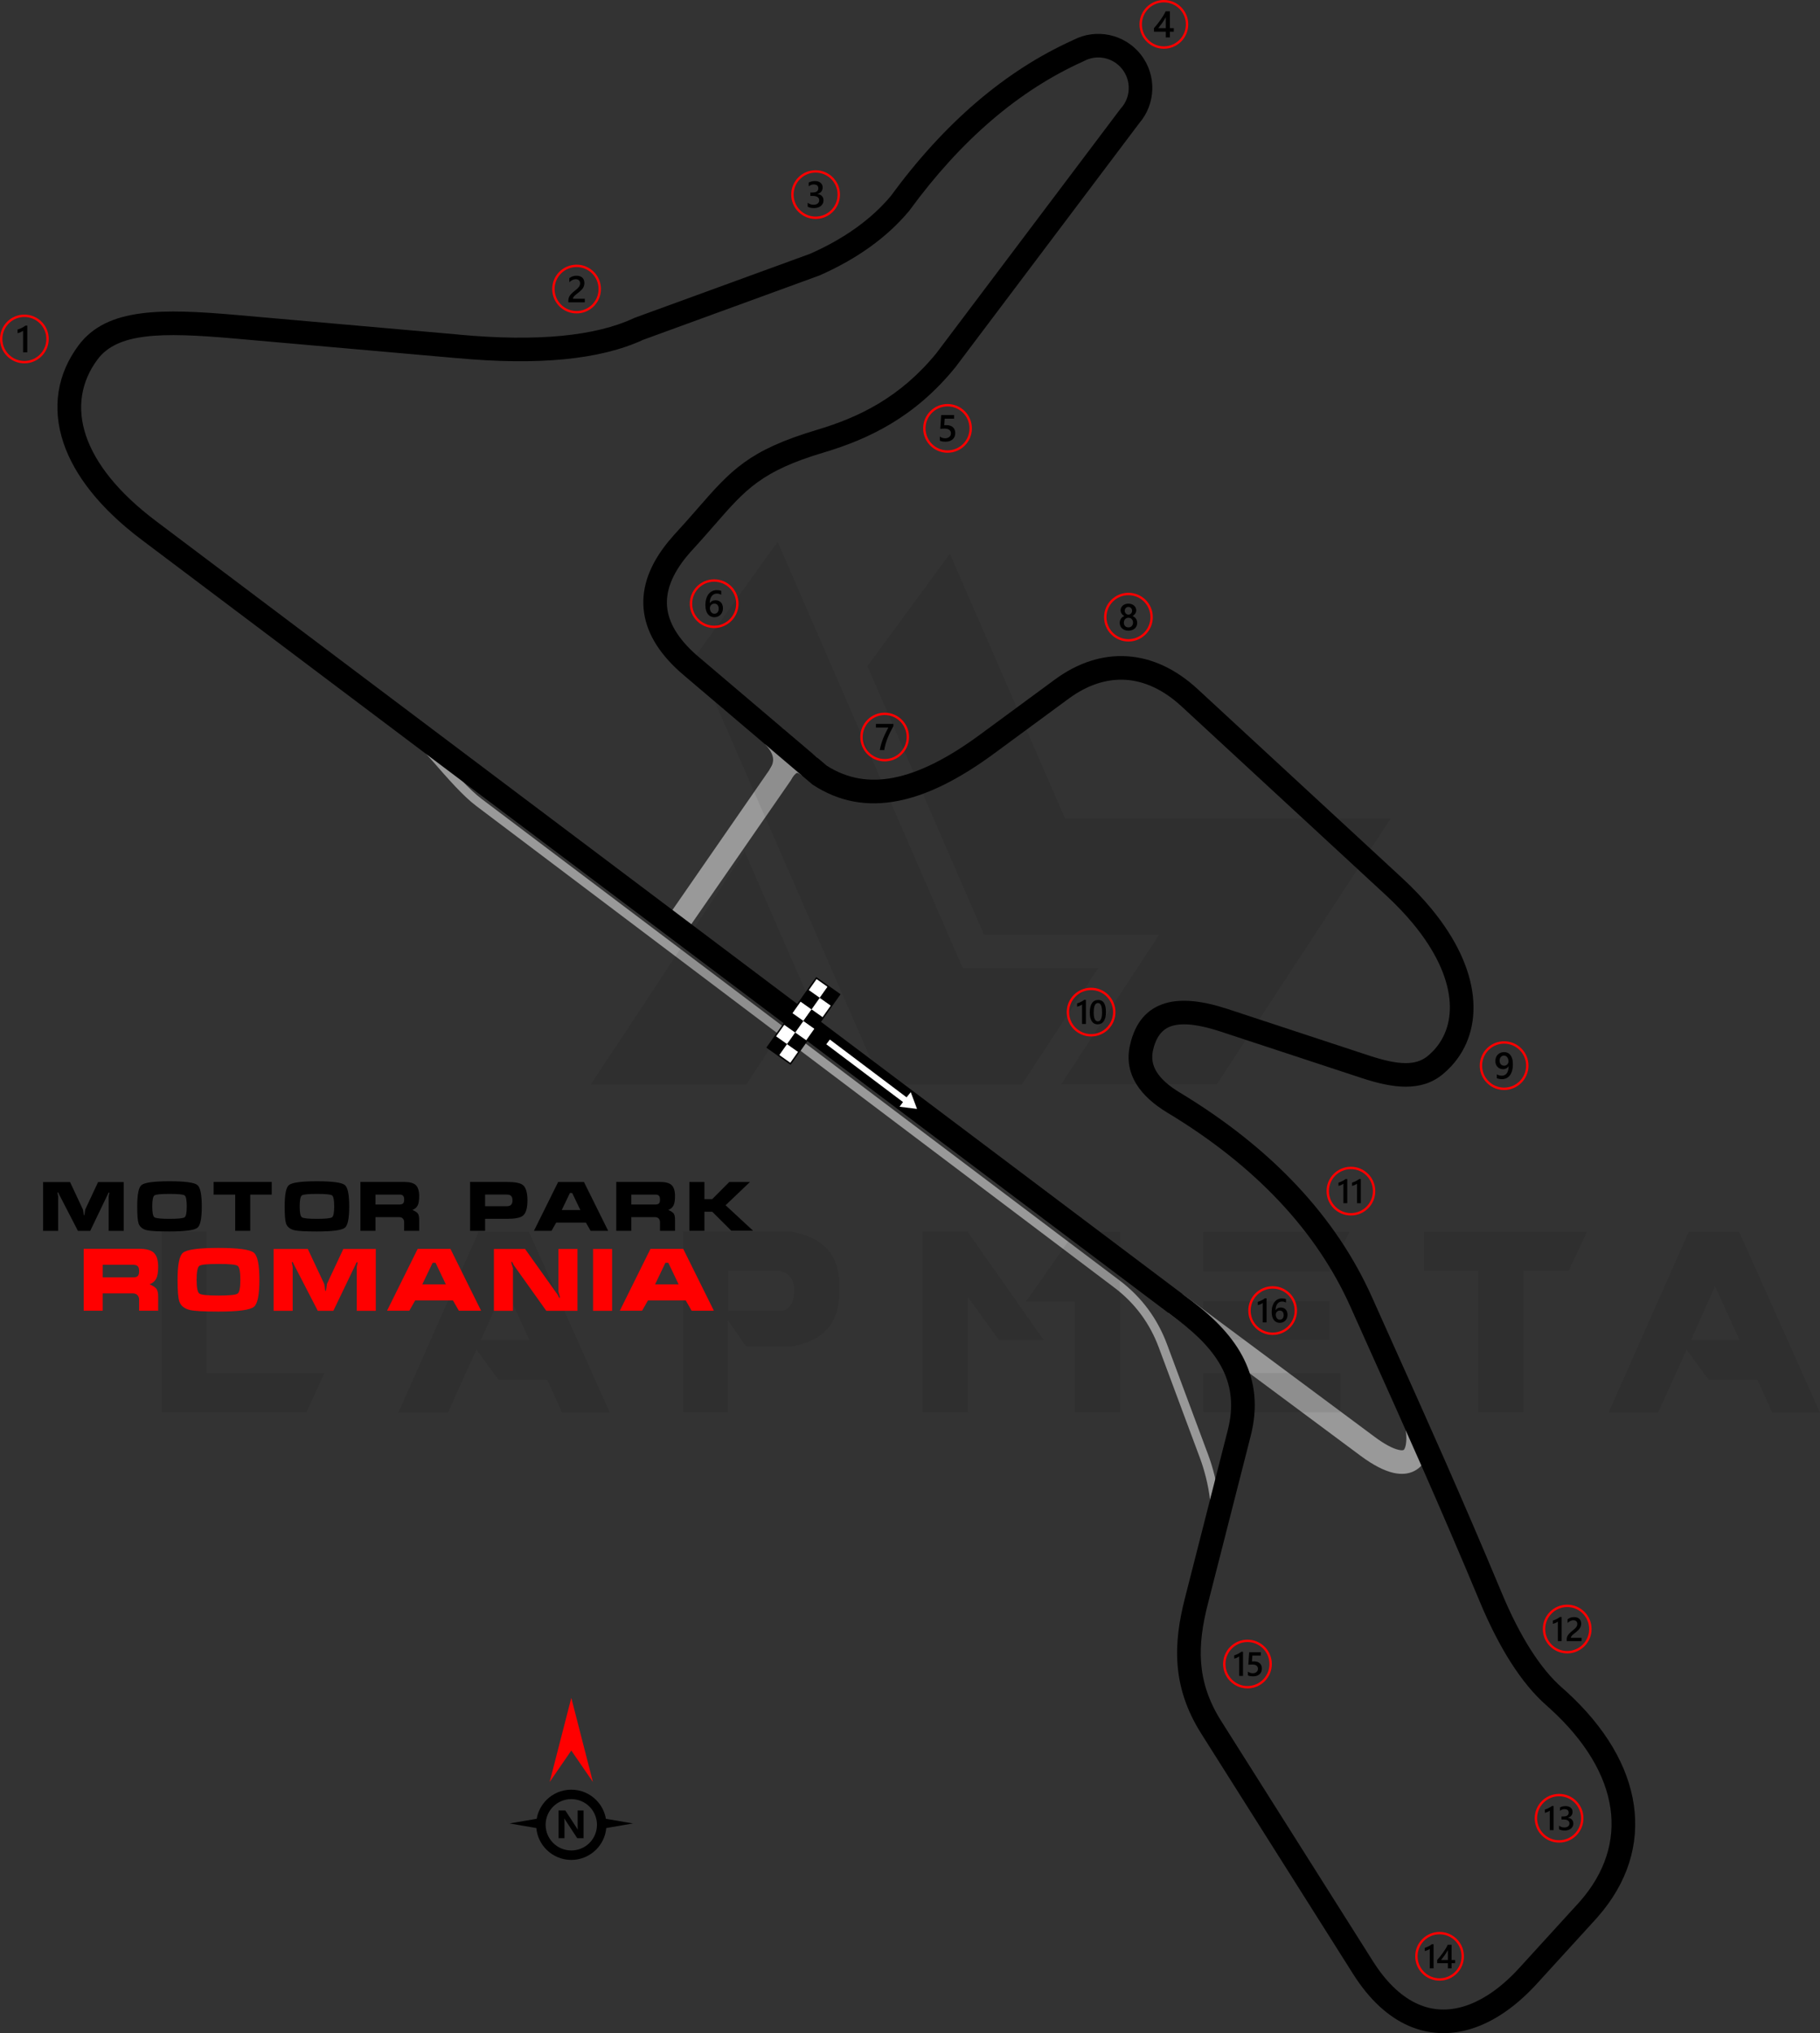 <?xml version="1.0" encoding="UTF-8"?>
<!DOCTYPE svg PUBLIC "-//W3C//DTD SVG 1.1//EN" "http://www.w3.org/Graphics/SVG/1.1/DTD/svg11.dtd">
<!-- Creator: CorelDRAW 2021 (64-Bit) -->
<svg xmlns="http://www.w3.org/2000/svg" xml:space="preserve" width="217.12mm" height="242.497mm" version="1.1" style="shape-rendering:geometricPrecision; text-rendering:geometricPrecision; image-rendering:optimizeQuality; fill-rule:evenodd; clip-rule:evenodd"
viewBox="0 0 5501.62 6144.66"
 xmlns:xlink="http://www.w3.org/1999/xlink"
 xmlns:xodm="http://www.corel.com/coreldraw/odm/2003">
 <rect x="0" y="0" width="5501.62" height="6144.66" fill="#333333" stroke="none"/>
 <defs>
  <style type="text/css">
   <![CDATA[
    .fil4 {fill:black}
    .fil5 {fill:white}
    .fil6 {fill:black;fill-rule:nonzero}
    .fil1 {fill:black;fill-rule:nonzero}
    .fil0 {fill:#999999;fill-rule:nonzero}
    .fil3 {fill:red;fill-rule:nonzero}
    .fil7 {fill:white;fill-rule:nonzero}
    .fil2 {fill:black;fill-opacity:0.071}
   ]]>
  </style>
 </defs>
 <g id="Layer_x0020_1">
  <g id="_2573193724192">
   <path class="fil0" d="M3574.58 3910.87l580.9 431.73c29.71,22.08 54.05,35.08 72.48,39.22 7.21,1.62 12.22,1.72 14.93,0.32 1.68,-0.86 3.31,-3.68 4.85,-8.42 4,-12.31 4.58,-30.79 1.45,-55.42l70.68 -8.94c4.51,35.46 2.92,64.35 -4.25,86.43 -7.57,23.33 -21.07,39.97 -40.05,49.76 -17.94,9.26 -39.16,11.24 -63.26,5.83 -28.06,-6.3 -61.47,-23.41 -99.3,-51.51l-580.9 -431.73 42.46 -57.27z"/>
   <path class="fil0" d="M2364.24 2199.82c24.17,25.4 38.42,51.73 42.73,78.97l0 0.14c4.56,28.84 -2.03,56.97 -19.77,84.38l-316.92 457.87 -58.66 -40.51 316.06 -456.59c7.61,-11.92 10.58,-23.3 8.91,-34.12 -2.01,-12.59 -10.02,-26.25 -24.03,-40.98l51.68 -49.16z"/>
   <path class="fil0" d="M2325.88 2326.85c6.13,-11.3 12.82,-21.21 20.07,-29.7 14.04,-16.45 29.8,-26.72 47.27,-30.78 18.67,-4.35 37.38,-1.44 56.11,8.71l0.14 0c6.91,3.75 14.02,8.74 21.31,14.96l-46.37 54.19c-3.01,-2.57 -6.03,-4.68 -9.02,-6.3l0.03 -0.06c-2.89,-1.56 -4.9,-2.21 -6,-1.95 -2.32,0.54 -5.42,3.08 -9.28,7.6 -3.59,4.21 -7.39,10.02 -11.41,17.41l-62.85 -34.08z"/>
   <path class="fil0" d="M1197.71 2149.39c39.9,30.04 85.46,82.21 131.02,134.38 44.55,51.02 89.12,102.06 126.82,130.51l1928.81 1455.59c34.5,26.04 62.69,55.07 85.57,85.83 25.37,34.11 44.15,70.33 57.8,106.97l124.89 335.32c13.14,35.29 26.38,84.1 32,133.33 4.44,38.88 4.18,78.26 -4.44,112.05l-25.98 -6.6c7.76,-30.4 7.91,-66.49 3.81,-102.42 -5.37,-47.09 -17.95,-93.54 -30.42,-127.04l-124.89 -335.32c-12.8,-34.38 -30.43,-68.36 -54.24,-100.37 -21.36,-28.71 -47.77,-55.89 -80.23,-80.39l-1928.81 -1455.59c-39.73,-29.98 -85.28,-82.14 -130.81,-134.28 -44.68,-51.16 -89.35,-102.32 -126.93,-130.61l16.02 -21.37z"/>
   <path class="fil1" d="M3711.4 4322.18c17.95,-70.38 11.05,-129.97 -14.9,-182.68 -27.04,-54.92 -74.83,-103.97 -137,-150.78l-3130.94 -2357.07c-127.29,-95.83 -203.4,-195.65 -235.99,-291.1 -37.24,-109.08 -18.62,-211.77 45,-296.96 42.74,-57.23 105.59,-85.64 189.67,-96.57 78.01,-10.15 173.84,-5.14 289.58,5.06l670.48 59.1 0.14 0.14c118.36,10.99 222.06,12.17 311.09,3.54 87.08,-8.44 159.63,-26.23 217.64,-53.36l1.82 -0.85 530.73 -193.63c51.79,-22.87 98.15,-48.98 139.07,-78.33 40.34,-28.93 75.24,-60.9 104.69,-95.89 80.9,-110.5 167.17,-205.01 258.81,-283.53 92.22,-79.01 189.75,-141.73 292.57,-188.14 34.59,-18.18 73.22,-22.84 109.33,-15.33 36.61,7.61 70.6,27.72 95.15,58.87 24.49,31.08 36.05,68.77 34.89,106.09 -1.13,36.45 -14.4,72.53 -39.58,101.74l-556.11 738.04 -0.84 0.98c-60.69,74.35 -125.38,128.12 -192.43,168.52 -66.81,40.26 -135.69,67.13 -205.18,87.83 -186.92,55.69 -235.58,111.47 -327.53,216.9 -21.93,25.15 -46.15,52.91 -72.87,81.83l-0.05 -0.05c-4.33,4.84 -8.72,9.99 -13.16,15.42 -43.66,53.44 -63.31,104.06 -58.96,151.84 4.39,48.16 33.23,96.12 86.51,143.87 5.2,4.66 11,9.61 17.4,14.83l0.56 0.42 378.13 321.15c61.39,39.22 128.24,50.75 201.92,36.4 78.36,-15.27 165.05,-59.4 261.47,-130.32l226.25 -166.44c68.5,-50.39 143.45,-75.48 219.9,-70.21 71.98,4.96 144.08,36.67 211.92,99.34l617.61 570.54c33.88,31.3 63.3,62.33 88.51,92.83 77.27,93.49 116.82,183.98 125.61,264.31 9.23,84.37 -15.11,157.43 -65.37,211.83 -8.05,8.71 -16.6,16.82 -25.64,24.28 -31.75,26.25 -68.71,37.64 -111.98,37.61 -39.27,-0.03 -83.01,-9.65 -132.62,-25.99l-426.5 -140.43c-63.32,-20.85 -112.72,-27.6 -147.23,-17.25 -28.85,8.65 -48.14,32.3 -57.52,73.57 -5.43,23.87 -1.34,45.42 10.69,64.98 13.8,22.45 37.86,43.29 70.15,62.78 140.72,84.96 258.12,178.98 353.73,280.78 99.13,105.56 174.71,219.41 228.43,340.14 20.59,46.27 43.54,97.31 68.44,152.69 88.96,197.88 202.7,450.88 321.8,736.67 28.55,68.52 58.22,126.4 88.61,174.03 30.74,48.19 62.2,86.04 93.95,113.92 6.28,5.52 10.8,9.53 13.65,12.14 118.75,108.34 187.14,226.22 203.99,342.98 17.17,119 -18.88,235.4 -109.35,338.4l-7.14 8.07 -177.18 194.18c-35.34,38.73 -72.57,70.59 -110.83,94.77 -59.98,37.9 -122.39,56.76 -184.11,53.64 -62.56,-3.17 -123.23,-28.57 -178.7,-79.18 -28.69,-26.18 -56.04,-59.25 -81.55,-99.62l-458.94 -726.29c-45.07,-71.33 -66.13,-139.64 -71.48,-207.72 -5.27,-67.18 4.82,-133.11 22.15,-201.08l129.65 -508.24zm49.07 -214.25c33.49,68.01 42.69,143.75 20.21,231.85l-129.65 508.24c-15.61,61.2 -24.75,119.84 -20.2,177.9 4.49,57.17 22.33,114.78 60.58,175.31l458.94 726.29c21.87,34.61 45.09,62.76 69.26,84.81 42.68,38.94 88.11,58.42 134,60.74 46.73,2.37 95.16,-12.66 142.77,-42.74 32.61,-20.61 64.87,-48.34 96.02,-82.48l177.18 -194.18 6.3 -6.95c76.02,-86.55 106.47,-183.33 92.31,-281.42 -14.48,-100.32 -75.27,-203.44 -181.36,-300.24 -5.73,-5.23 -9.95,-9.03 -12.53,-11.3 -36.72,-32.26 -72.6,-75.22 -107.08,-129.29 -32.89,-51.56 -64.54,-113.1 -94.47,-184.93 -120.21,-288.45 -232.86,-539.02 -320.96,-735 -24.9,-55.38 -47.85,-106.42 -68.44,-152.69 -50.48,-113.44 -121.71,-220.65 -215.31,-320.31 -91.07,-96.97 -203.45,-186.87 -338.64,-268.48 -41.93,-25.31 -74.12,-53.92 -94.17,-86.53 -21.82,-35.49 -29.22,-74.64 -19.35,-118.05 15.73,-69.15 51.57,-109.85 106.69,-126.37 49.45,-14.82 112.86,-7.58 189.97,17.81l426.5 140.43c43.21,14.23 79.89,22.61 110.27,22.63 26.39,0.02 48.36,-6.47 66.44,-21.41 6.81,-5.63 13.04,-11.5 18.65,-17.58 36.32,-39.32 53.81,-93.07 46.93,-155.97 -7.32,-66.94 -41.81,-144.2 -109.68,-226.31 -23.41,-28.32 -50.61,-57.02 -81.81,-85.85l-617.61 -570.54c-55.26,-51.05 -112.44,-76.78 -168.34,-80.63 -59.05,-4.06 -118.05,16.13 -172.97,56.53l-226.25 166.44c-104.87,77.15 -201.02,125.51 -290.24,142.89 -93.07,18.13 -177.88,2.9 -256.24,-48.07l-2.17 -1.41 -381.14 -323.71 0.02 -0.02c-6.4,-5.25 -12.86,-10.79 -19.37,-16.62 -67.22,-60.25 -103.88,-123.76 -109.97,-190.52 -6.12,-67.12 18.75,-134.88 74.6,-203.24 4.71,-5.76 9.95,-11.87 15.73,-18.31l0.28 -0.42c28.6,-30.95 51.24,-56.91 71.76,-80.43 100.9,-115.69 154.29,-176.91 360.77,-238.42 64.31,-19.16 127.77,-43.86 188.7,-80.57 60.39,-36.39 118.61,-84.7 173.18,-151.32l-0.02 -0.02 556.13 -738.06 1.96 -2.23c14.88,-16.65 22.72,-37.43 23.37,-58.42 0.65,-21.05 -5.91,-42.36 -19.81,-60 -13.84,-17.57 -32.97,-28.89 -53.53,-33.17 -20.59,-4.28 -42.66,-1.53 -62.36,9.06l-2.23 1.12c-97.07,43.72 -189.21,102.94 -276.41,177.64 -87.7,75.14 -170.55,166.06 -248.54,272.75l-1.4 1.82c-33.59,40.03 -73.03,76.29 -118.31,108.77 -44.85,32.16 -95.6,60.74 -152.23,85.73l-532.74 194.39c-65.12,30.12 -144.86,49.77 -239.2,58.91 -93.27,9.04 -201.3,7.87 -324.07,-3.53l-0.01 0.13 -670.48 -59.1c-111.84,-9.86 -203.5,-14.82 -274.22,-5.62 -64.64,8.41 -111.78,28.67 -141.63,68.64 -49.38,66.13 -63.75,146.1 -34.66,231.31 28.17,82.52 96.16,170.46 211.13,257.02l3130.94 2357.07c70.8,53.3 125.83,110.4 158.23,176.2z"/>
  </g>
  <path class="fil2" d="M489 4268.2l0 -546.11 135.62 0 0 427.67 356.24 0 -54.25 118.44 -437.61 0zm1612.1 -2283.89l564.19 1292.94 424.05 0 230.56 -351.71 -409.58 0 -559.67 -1288.42 -249.54 347.19zm770.34 -311.03l348.1 800.17 984.62 0 -525.31 802.89 -470.16 0 0 -0.9 294.75 -450.27 -528.93 0 -352.62 -811.93 249.54 -339.96zm-433.99 1327.29l-180.83 276.67 -470.16 0 0 -0.9 464.73 -702.53 186.26 426.76zm-594.03 1268.53l-144.66 0 -44.31 -98.55 -147.38 0 -66.91 -91.32 -85.89 189.87 -150.09 0 242.31 -546.11 152.8 0 244.12 546.11zm-243.22 -218.81l-74.14 -162.75 -72.33 162.75 146.47 0zm601.26 -88.61l164.55 0c23.51,-7.23 35.26,-28.93 34.35,-65.1 0,-29.84 -14.46,-48.83 -45.2,-56.06l-153.7 0 0 121.16zm54.25 108.5l-55.15 -79.57 0 277.57 -135.62 0 0 -546.11 326.4 0c95.84,17.18 144.66,68.72 145.57,156.42l0 32.55c-0.9,88.6 -48.82,141.95 -143.76,158.23l-137.43 -0 0 0.91zm899.63 -19.89l-135.62 0 -94.03 -130.2 -0 348.1 -136.52 0 0 -546.11 135.62 0 230.56 328.21zm94.03 -327.3l135.62 0 0 545.2 -136.52 0 0 -334.53 -147.38 0 148.28 -210.67zm802.89 426.76l0 118.44 -415.01 0 0 -118.44 415.01 0zm-32.55 -217l0 116.64 -382.46 0 0 -116.64 382.46 0zm59.67 -209.76l-59.67 119.35 -382.46 0 0 -119.35 442.13 0zm388.79 117.54l-163.65 0 0 -117.54 492.76 0 -55.15 117.54 -136.53 0 0 427.66 -136.53 0 0 -427.66 -0.9 0zm1033.45 428.57l-144.67 0 -44.3 -98.55 -147.37 0 -66.91 -91.32 -85.89 189.87 -150.09 0 242.31 -546.11 152.8 0 244.12 546.11zm-243.22 -218.81l-74.14 -162.75 -72.33 162.75 146.47 0z"/>
  <g id="_2573193725200">
   <path class="fil3" d="M2674.22 2153.84c20.33,0 38.75,8.25 52.07,21.57 13.32,13.32 21.57,31.74 21.57,52.07 0,20.33 -8.25,38.75 -21.57,52.07 -13.32,13.32 -31.74,21.57 -52.07,21.57 -20.33,0 -38.75,-8.25 -52.07,-21.57 -13.32,-13.32 -21.57,-31.74 -21.57,-52.07 0,-20.33 8.25,-38.75 21.57,-52.07 13.32,-13.32 31.74,-21.57 52.07,-21.57zm47.01 26.63c-12.03,-12.03 -28.66,-19.47 -47.01,-19.47 -18.36,0 -34.99,7.44 -47.02,19.47 -12.03,12.03 -19.47,28.65 -19.47,47.02 0,18.36 7.44,34.98 19.47,47.01 12.03,12.03 28.66,19.47 47.02,19.47 18.36,0 34.98,-7.44 47.01,-19.47 12.03,-12.03 19.47,-28.66 19.47,-47.01 0,-18.36 -7.44,-34.99 -19.47,-47.02z"/>
   <path class="fil4" d="M2700.63 2194.35c-3.31,6.06 -6.44,12.06 -9.38,17.99 -2.95,5.95 -5.61,11.89 -7.99,17.89 -2.39,5.99 -4.46,12.03 -6.23,18.1 -1.77,6.1 -3.12,12.3 -4.08,18.66l-13.39 0c0.88,-5.66 2.14,-11.31 3.78,-16.95 1.63,-5.64 3.56,-11.27 5.76,-16.91 2.2,-5.65 4.66,-11.31 7.41,-17.01 2.73,-5.7 5.64,-11.46 8.73,-17.26l-37.43 0 0 -10.92 52.83 0 0 6.4z"/>
  </g>
  <g id="_2573193726016">
   <path class="fil3" d="M2158.82 1750.85c20.33,0 38.75,8.24 52.07,21.57 13.32,13.32 21.57,31.74 21.57,52.07 0,20.33 -8.25,38.75 -21.57,52.07 -13.32,13.32 -31.74,21.57 -52.07,21.57 -20.33,0 -38.74,-8.25 -52.07,-21.57 -13.32,-13.32 -21.57,-31.74 -21.57,-52.07 0,-20.33 8.24,-38.75 21.57,-52.07 13.32,-13.33 31.73,-21.57 52.07,-21.57zm47.02 26.62c-12.03,-12.03 -28.66,-19.47 -47.02,-19.47 -18.36,0 -34.98,7.44 -47.01,19.47 -12.03,12.03 -19.47,28.66 -19.47,47.01 0,18.36 7.44,34.99 19.47,47.02 12.03,12.03 28.65,19.47 47.01,19.47 18.36,0 34.99,-7.44 47.02,-19.47 12.03,-12.03 19.47,-28.66 19.47,-47.02 0,-18.36 -7.44,-34.98 -19.47,-47.01z"/>
   <path class="fil4" d="M2185.36 1838.58c0,3.97 -0.66,7.6 -1.96,10.87 -1.3,3.26 -3.1,6.08 -5.41,8.45 -2.32,2.37 -5.07,4.22 -8.24,5.51 -3.18,1.32 -6.63,1.96 -10.35,1.96 -3.97,0 -7.62,-0.77 -10.93,-2.31 -3.33,-1.55 -6.19,-3.84 -8.6,-6.89 -2.41,-3.05 -4.27,-6.85 -5.61,-11.38 -1.32,-4.53 -1.97,-9.8 -1.97,-15.79 0,-7.32 0.86,-13.81 2.61,-19.48 1.75,-5.64 4.14,-10.39 7.19,-14.21 3.05,-3.84 6.64,-6.74 10.76,-8.71 4.1,-1.99 8.56,-2.99 13.34,-2.99 2.97,0 5.68,0.21 8.13,0.62 2.45,0.4 4.41,0.96 5.87,1.66l0 11.51c-1.89,-0.96 -3.88,-1.77 -6.02,-2.42 -2.13,-0.66 -4.57,-1 -7.32,-1 -3.09,0 -5.95,0.62 -8.54,1.88 -2.61,1.24 -4.87,3.06 -6.76,5.47 -1.9,2.41 -3.39,5.4 -4.47,8.94 -1.07,3.54 -1.64,7.64 -1.67,12.27l0.34 0c1.7,-2.61 3.97,-4.67 6.85,-6.17 2.9,-1.51 6.28,-2.26 10.18,-2.26 3.46,0 6.57,0.54 9.35,1.67 2.77,1.13 5.14,2.73 7.09,4.85 1.98,2.11 3.5,4.69 4.55,7.72 1.07,3.03 1.6,6.44 1.6,10.22zm-12.89 1.05c0,-2.27 -0.28,-4.35 -0.81,-6.23 -0.53,-1.88 -1.34,-3.48 -2.43,-4.82 -1.07,-1.36 -2.45,-2.39 -4.08,-3.12 -1.62,-0.73 -3.56,-1.09 -5.76,-1.09 -2.2,0 -4.14,0.4 -5.82,1.19 -1.67,0.79 -3.07,1.83 -4.22,3.11 -1.15,1.28 -1.99,2.76 -2.56,4.4 -0.57,1.65 -0.87,3.35 -0.87,5.08 0,1.88 0.28,3.8 0.81,5.76 0.53,1.97 1.36,3.76 2.45,5.38 1.11,1.62 2.52,2.94 4.22,3.99 1.71,1.05 3.75,1.58 6.1,1.58 2.09,0 3.95,-0.39 5.57,-1.16 1.62,-0.77 2.97,-1.84 4.04,-3.2 1.09,-1.36 1.92,-2.98 2.49,-4.82 0.57,-1.86 0.87,-3.87 0.87,-6.04z"/>
  </g>
  <g id="_2573193726928">
   <path class="fil3" d="M2864.25 1221.06c20.33,0 38.75,8.25 52.07,21.57 13.32,13.33 21.57,31.74 21.57,52.07 0,20.33 -8.25,38.75 -21.57,52.07 -13.33,13.32 -31.74,21.57 -52.07,21.57 -20.33,0 -38.74,-8.25 -52.07,-21.57 -13.32,-13.33 -21.57,-31.74 -21.57,-52.07 0,-20.33 8.25,-38.75 21.57,-52.07 13.32,-13.32 31.74,-21.57 52.07,-21.57zm47.01 26.62c-12.03,-12.03 -28.65,-19.47 -47.01,-19.47 -18.36,0 -34.98,7.44 -47.01,19.47 -12.03,12.03 -19.47,28.65 -19.47,47.01 0,18.36 7.44,34.98 19.47,47.01 12.03,12.03 28.65,19.47 47.01,19.47 18.36,0 34.98,-7.44 47.01,-19.47 12.03,-12.03 19.47,-28.65 19.47,-47.01 0,-18.36 -7.44,-34.98 -19.47,-47.01z"/>
   <path class="fil4" d="M2840.9 1331.68l0 -12.29c5.19,3.5 10.44,5.23 15.77,5.23 5.36,0 9.69,-1.35 12.95,-4.1 3.27,-2.73 4.91,-6.38 4.91,-10.95 0,-4.47 -1.65,-7.96 -4.99,-10.46 -3.33,-2.51 -8.09,-3.75 -14.3,-3.75 -2.13,0 -6.45,0.21 -12.97,0.66l2.82 -41.57 38.91 0 0 10.92 -28.28 0 -1.32 19.79c2.54,-0.15 4.83,-0.22 6.88,-0.22 8.37,0 14.87,2.14 19.44,6.45 4.57,4.29 6.87,10.18 6.87,17.63 0,7.82 -2.64,14.11 -7.87,18.83 -5.23,4.73 -12.44,7.08 -21.58,7.08 -7.72,0 -13.47,-1.07 -17.26,-3.26z"/>
  </g>
  <g id="_2573193728464">
   <path class="fil3" d="M2465.45 514.47c20.33,0 38.75,8.25 52.07,21.57 13.32,13.32 21.57,31.74 21.57,52.07 0,20.33 -8.25,38.75 -21.57,52.07 -13.32,13.32 -31.74,21.57 -52.07,21.57 -20.33,0 -38.75,-8.24 -52.07,-21.57 -13.32,-13.32 -21.57,-31.74 -21.57,-52.07 0,-20.33 8.25,-38.75 21.57,-52.07 13.32,-13.32 31.74,-21.57 52.07,-21.57zm47.01 26.62c-12.03,-12.03 -28.66,-19.47 -47.01,-19.47 -18.36,0 -34.98,7.44 -47.01,19.47 -12.03,12.03 -19.47,28.66 -19.47,47.02 0,18.36 7.44,34.98 19.47,47.01 12.03,12.03 28.65,19.47 47.01,19.47 18.36,0 34.98,-7.44 47.01,-19.47 12.03,-12.03 19.47,-28.66 19.47,-47.01 0,-18.36 -7.44,-34.99 -19.47,-47.02z"/>
   <path class="fil4" d="M2441.56 624.73l0 -12.02c5.16,4.08 10.95,6.11 17.43,6.11 5.25,0 9.46,-1.18 12.6,-3.58 3.15,-2.39 4.71,-5.62 4.71,-9.71 0,-8.95 -6.85,-13.45 -20.57,-13.45l-6.12 0 0 -10.26 5.86 0c12.16,0 18.23,-4.21 18.23,-12.66 0,-7.79 -4.74,-11.69 -14.21,-11.69 -5.31,0 -10.28,1.89 -14.94,5.67l0 -11.35c5.36,-3.01 11.71,-4.54 19.01,-4.54 7.02,0 12.65,1.77 16.88,5.31 4.22,3.52 6.34,8.04 6.34,13.55 0,10.4 -5.31,17.1 -15.88,20.08l0 0.23c5.7,0.54 10.2,2.54 13.51,5.96 3.31,3.45 4.95,7.73 4.95,12.87 0,7.09 -2.66,12.83 -7.98,17.18 -5.34,4.37 -12.36,6.53 -21.07,6.53 -7.83,0 -14.08,-1.41 -18.74,-4.23z"/>
  </g>
  <g id="_2573193727216">
   <path class="fil3" d="M3518.25 0c20.33,0 38.75,8.25 52.07,21.57 13.32,13.33 21.57,31.74 21.57,52.07 0,20.33 -8.25,38.75 -21.57,52.07 -13.32,13.32 -31.74,21.57 -52.07,21.57 -20.33,0 -38.75,-8.25 -52.07,-21.57 -13.32,-13.33 -21.57,-31.74 -21.57,-52.07 0,-20.33 8.25,-38.75 21.57,-52.07 13.32,-13.32 31.74,-21.57 52.07,-21.57zm47.01 26.63c-12.03,-12.03 -28.65,-19.47 -47.01,-19.47 -18.36,0 -34.98,7.44 -47.01,19.47 -12.03,12.03 -19.47,28.65 -19.47,47.01 0,18.36 7.44,34.98 19.47,47.01 12.03,12.03 28.66,19.47 47.01,19.47 18.36,0 34.98,-7.44 47.01,-19.47 12.03,-12.03 19.47,-28.65 19.47,-47.01 0,-18.36 -7.44,-34.98 -19.47,-47.01z"/>
   <path class="fil4" d="M3536.48 34.11l0 51.05 11.74 0 0 10.63 -11.74 0 0 17.37 -12.4 0 0 -17.37 -35.79 0 0 -10.74c3.24,-3.65 6.55,-7.59 9.96,-11.84 3.41,-4.23 6.68,-8.58 9.82,-13 3.14,-4.42 6.04,-8.86 8.73,-13.3 2.69,-4.46 4.95,-8.71 6.78,-12.8l12.91 0zm-12.4 51.05l0 -33.2c-4.01,7.21 -7.98,13.49 -11.89,18.86 -3.91,5.36 -7.57,10.14 -10.99,14.34l22.88 0z"/>
  </g>
  <g id="_2573193728560">
   <path class="fil3" d="M3411.14 1791.55c20.33,0 38.75,8.25 52.07,21.57 13.32,13.33 21.57,31.74 21.57,52.07 0,20.33 -8.25,38.75 -21.57,52.07 -13.32,13.32 -31.74,21.57 -52.07,21.57 -20.33,0 -38.75,-8.25 -52.07,-21.57 -13.32,-13.32 -21.57,-31.74 -21.57,-52.07 0,-20.33 8.25,-38.75 21.57,-52.07 13.32,-13.32 31.74,-21.57 52.07,-21.57zm47.01 26.62c-12.03,-12.03 -28.66,-19.47 -47.01,-19.47 -18.36,0 -34.98,7.44 -47.01,19.47 -12.03,12.03 -19.47,28.66 -19.47,47.02 0,18.36 7.44,34.98 19.47,47.01 12.03,12.03 28.65,19.47 47.01,19.47 18.36,0 34.98,-7.44 47.01,-19.47 12.03,-12.03 19.47,-28.66 19.47,-47.01 0,-18.36 -7.44,-34.99 -19.47,-47.02z"/>
   <path class="fil4" d="M3384.8 1882.7c0,-2.28 0.28,-4.48 0.85,-6.61 0.57,-2.14 1.43,-4.1 2.56,-5.91 1.15,-1.81 2.58,-3.43 4.31,-4.86 1.73,-1.43 3.75,-2.57 6.06,-3.46 -3.43,-1.92 -6.13,-4.36 -8.17,-7.36 -2.01,-3.01 -3.03,-6.32 -3.03,-9.96 0,-2.92 0.6,-5.59 1.81,-8.05 1.18,-2.47 2.84,-4.59 4.95,-6.4 2.13,-1.81 4.61,-3.2 7.47,-4.22 2.88,-1.01 6.01,-1.53 9.37,-1.53 3.43,0 6.57,0.53 9.47,1.55 2.88,1.03 5.38,2.45 7.49,4.25 2.11,1.8 3.76,3.93 4.93,6.4 1.19,2.47 1.77,5.12 1.77,8 0,3.63 -1.01,6.94 -3.03,9.96 -2.03,2.99 -4.7,5.44 -8.05,7.36 2.28,0.89 4.29,2.03 6.04,3.45 1.75,1.41 3.2,3.01 4.38,4.82 1.17,1.81 2.05,3.76 2.65,5.91 0.58,2.13 0.87,4.35 0.87,6.66 0,3.46 -0.64,6.62 -1.92,9.49 -1.3,2.86 -3.09,5.32 -5.4,7.35 -2.31,2.05 -5.1,3.63 -8.33,4.78 -3.22,1.13 -6.79,1.7 -10.69,1.7 -3.86,0 -7.4,-0.57 -10.61,-1.7 -3.22,-1.15 -5.99,-2.73 -8.32,-4.78 -2.33,-2.03 -4.16,-4.5 -5.46,-7.35 -1.32,-2.86 -1.96,-6.03 -1.96,-9.49zm12.46 -1.09c0,2.24 0.32,4.25 0.98,6.06 0.68,1.8 1.6,3.33 2.82,4.57 1.2,1.24 2.67,2.2 4.39,2.86 1.71,0.66 3.61,1 5.7,1 2.01,0 3.88,-0.34 5.57,-1.02 1.7,-0.68 3.14,-1.65 4.38,-2.91 1.22,-1.28 2.2,-2.81 2.9,-4.59 0.7,-1.77 1.03,-3.76 1.03,-5.96 0,-2.03 -0.32,-3.93 -0.98,-5.72 -0.68,-1.77 -1.6,-3.33 -2.82,-4.65 -1.2,-1.34 -2.67,-2.37 -4.39,-3.14 -1.71,-0.78 -3.61,-1.17 -5.7,-1.17 -1.97,0 -3.84,0.36 -5.53,1.07 -1.71,0.72 -3.18,1.73 -4.42,3.03 -1.22,1.32 -2.19,2.86 -2.9,4.67 -0.7,1.8 -1.03,3.76 -1.03,5.91zm2.69 -35.73c0,1.66 0.3,3.18 0.88,4.61 0.58,1.41 1.37,2.64 2.37,3.69 1,1.05 2.17,1.86 3.5,2.45 1.33,0.6 2.78,0.89 4.33,0.89 1.55,0 2.99,-0.3 4.33,-0.9 1.33,-0.6 2.52,-1.43 3.53,-2.49 1,-1.05 1.81,-2.27 2.39,-3.69 0.59,-1.41 0.88,-2.93 0.88,-4.55 0,-1.65 -0.28,-3.2 -0.85,-4.63 -0.59,-1.43 -1.36,-2.67 -2.35,-3.68 -1,-1.03 -2.17,-1.84 -3.52,-2.43 -1.38,-0.59 -2.84,-0.88 -4.42,-0.88 -1.65,0 -3.16,0.3 -4.52,0.9 -1.36,0.6 -2.52,1.45 -3.5,2.52 -0.98,1.05 -1.73,2.29 -2.26,3.7 -0.55,1.41 -0.81,2.92 -0.81,4.5z"/>
  </g>
  <g id="_2573193729568">
   <path class="fil3" d="M4712.93 5421.54c20.33,0 38.75,8.25 52.07,21.57 13.32,13.32 21.57,31.74 21.57,52.07 0,20.33 -8.25,38.75 -21.57,52.07 -13.33,13.33 -31.74,21.57 -52.07,21.57 -20.33,0 -38.75,-8.25 -52.07,-21.57 -13.32,-13.32 -21.57,-31.74 -21.57,-52.07 0,-20.33 8.25,-38.75 21.57,-52.07 13.33,-13.32 31.74,-21.57 52.07,-21.57zm47.01 26.62c-12.03,-12.03 -28.65,-19.47 -47.01,-19.47 -18.36,0 -34.99,7.44 -47.02,19.47 -12.03,12.03 -19.47,28.65 -19.47,47.01 0,18.36 7.44,34.98 19.47,47.01 12.03,12.03 28.66,19.47 47.02,19.47 18.36,0 34.98,-7.44 47.01,-19.47 12.03,-12.03 19.47,-28.66 19.47,-47.01 0,-18.36 -7.44,-34.99 -19.47,-47.01z"/>
   <path class="fil4" d="M4696.37 5458.12l0 72.94 -11.55 0 0 -58.81c-2.09,1.49 -4.33,2.77 -6.74,3.81 -2.39,1.05 -5.14,1.97 -8.24,2.77l0 -9.85c1.93,-0.63 3.79,-1.29 5.57,-1.99 1.8,-0.69 3.57,-1.48 5.3,-2.34 1.75,-0.87 3.5,-1.84 5.28,-2.89 1.77,-1.07 3.6,-2.28 5.5,-3.64l4.88 0zm16.5 70.31l0 -10.85c4.65,3.68 9.88,5.52 15.73,5.52 4.74,0 8.54,-1.07 11.37,-3.23 2.84,-2.15 4.25,-5.07 4.25,-8.76 0,-8.08 -6.19,-12.14 -18.56,-12.14l-5.52 0 0 -9.26 5.28 0c10.97,0 16.46,-3.8 16.46,-11.43 0,-7.03 -4.28,-10.55 -12.82,-10.55 -4.79,0 -9.27,1.7 -13.48,5.11l0 -10.24c4.84,-2.72 10.56,-4.09 17.15,-4.09 6.33,0 11.41,1.6 15.23,4.79 3.81,3.17 5.72,7.25 5.72,12.23 0,9.39 -4.79,15.44 -14.33,18.12l0 0.21c5.14,0.49 9.2,2.29 12.19,5.38 2.99,3.11 4.47,6.98 4.47,11.62 0,6.4 -2.4,11.58 -7.2,15.51 -4.82,3.94 -11.16,5.89 -19.02,5.89 -7.06,0 -12.71,-1.27 -16.92,-3.82z"/>
  </g>
  <g id="_2573193727936">
   <path class="fil3" d="M4546.73 3146.97c20.33,0 38.75,8.24 52.07,21.57 13.32,13.32 21.57,31.74 21.57,52.07 0,20.33 -8.25,38.75 -21.57,52.07 -13.32,13.33 -31.74,21.57 -52.07,21.57 -20.33,0 -38.75,-8.25 -52.07,-21.57 -13.32,-13.32 -21.57,-31.74 -21.57,-52.07 0,-20.33 8.25,-38.75 21.57,-52.07 13.32,-13.32 31.74,-21.57 52.07,-21.57zm47.02 26.62c-12.03,-12.03 -28.66,-19.47 -47.02,-19.47 -18.36,0 -34.98,7.44 -47.01,19.47 -12.03,12.03 -19.47,28.66 -19.47,47.01 0,18.36 7.44,34.98 19.47,47.01 12.03,12.03 28.66,19.47 47.01,19.47 18.36,0 34.99,-7.44 47.02,-19.47 12.03,-12.03 19.47,-28.65 19.47,-47.01 0,-18.36 -7.44,-34.98 -19.47,-47.01z"/>
   <path class="fil4" d="M4573.22 3216.28c0,7.91 -0.85,14.7 -2.56,20.4 -1.72,5.7 -4.07,10.39 -7.06,14.06 -2.99,3.67 -6.51,6.38 -10.52,8.13 -4.03,1.75 -8.36,2.61 -12.99,2.61 -1.51,0 -3.03,-0.09 -4.55,-0.26 -1.53,-0.19 -2.97,-0.43 -4.35,-0.72 -1.4,-0.3 -2.64,-0.62 -3.76,-0.98 -1.11,-0.33 -2.05,-0.68 -2.78,-1.02l0 -11.51c0.77,0.47 1.73,0.96 2.88,1.45 1.13,0.51 2.37,0.94 3.7,1.34 1.36,0.38 2.75,0.7 4.2,0.92 1.45,0.25 2.86,0.38 4.22,0.38 3.12,0 5.96,-0.62 8.52,-1.82 2.56,-1.22 4.72,-3.01 6.53,-5.4 1.8,-2.39 3.18,-5.36 4.16,-8.9 0.98,-3.56 1.47,-7.66 1.47,-12.33l-0.23 0c-0.66,1.17 -1.52,2.28 -2.61,3.33 -1.09,1.05 -2.33,1.97 -3.72,2.76 -1.39,0.79 -2.95,1.41 -4.65,1.9 -1.71,0.47 -3.54,0.71 -5.49,0.71 -3.31,0 -6.38,-0.58 -9.24,-1.75 -2.84,-1.15 -5.31,-2.79 -7.41,-4.93 -2.09,-2.13 -3.72,-4.72 -4.93,-7.77 -1.19,-3.05 -1.79,-6.45 -1.79,-10.2 0,-4.12 0.68,-7.83 2.03,-11.16 1.37,-3.33 3.24,-6.15 5.63,-8.49 2.39,-2.34 5.21,-4.14 8.43,-5.4 3.24,-1.28 6.76,-1.92 10.54,-1.92 3.56,0 6.94,0.68 10.12,2.01 3.18,1.36 5.96,3.48 8.37,6.4 2.41,2.94 4.31,6.7 5.74,11.33 1.41,4.63 2.11,10.24 2.11,16.82zm-13.34 -8.43c0,-2.65 -0.34,-5.07 -1.01,-7.22 -0.68,-2.17 -1.62,-4.03 -2.84,-5.57 -1.2,-1.54 -2.66,-2.75 -4.33,-3.58 -1.65,-0.85 -3.5,-1.28 -5.47,-1.28 -1.77,0 -3.45,0.36 -5.04,1.07 -1.6,0.71 -2.99,1.75 -4.2,3.07 -1.19,1.31 -2.15,2.91 -2.84,4.79 -0.7,1.86 -1.03,3.95 -1.03,6.23 0,2.51 0.34,4.71 1.01,6.61 0.68,1.92 1.62,3.52 2.84,4.83 1.2,1.3 2.67,2.3 4.39,2.98 1.69,0.68 3.59,1.01 5.64,1.01 1.84,0 3.54,-0.34 5.1,-1.01 1.56,-0.68 2.92,-1.6 4.08,-2.77 1.15,-1.15 2.05,-2.52 2.73,-4.1 0.66,-1.58 0.98,-3.27 0.98,-5.06z"/>
  </g>
  <g id="_2573193728416">
   <path class="fil3" d="M3298.21 2985.18c20.33,0 38.75,8.24 52.07,21.57 13.32,13.32 21.57,31.73 21.57,52.07 0,20.33 -8.25,38.75 -21.57,52.07 -13.33,13.32 -31.74,21.57 -52.07,21.57 -20.33,0 -38.74,-8.25 -52.07,-21.57 -13.32,-13.32 -21.57,-31.74 -21.57,-52.07 0,-20.33 8.25,-38.75 21.57,-52.07 13.32,-13.33 31.74,-21.57 52.07,-21.57zm47.02 26.62c-12.03,-12.03 -28.66,-19.47 -47.02,-19.47 -18.36,0 -34.98,7.44 -47.01,19.47 -12.03,12.03 -19.47,28.65 -19.47,47.01 0,18.36 7.44,34.99 19.47,47.02 12.03,12.03 28.65,19.47 47.01,19.47 18.36,0 34.99,-7.44 47.02,-19.47 12.03,-12.03 19.47,-28.66 19.47,-47.02 0,-18.36 -7.44,-34.98 -19.47,-47.01z"/>
   <path class="fil4" d="M3282.46 3021.75l0 72.94 -11.55 0 0 -58.81c-2.09,1.49 -4.33,2.77 -6.74,3.8 -2.39,1.05 -5.14,1.97 -8.24,2.77l0 -9.85c1.93,-0.63 3.79,-1.29 5.57,-1.99 1.8,-0.7 3.57,-1.48 5.3,-2.34 1.75,-0.87 3.5,-1.83 5.28,-2.89 1.77,-1.07 3.6,-2.28 5.5,-3.64l4.88 0zm35.48 74.13c-7.42,0 -13.23,-3.02 -17.39,-9.1 -4.16,-6.06 -6.23,-14.84 -6.23,-26.32 0,-12.6 2.16,-22.13 6.5,-28.6 4.35,-6.47 10.61,-9.72 18.82,-9.72 15.69,0 23.52,12.2 23.52,36.58 0,12.07 -2.21,21.27 -6.64,27.63 -4.42,6.35 -10.61,9.53 -18.58,9.53zm1.16 -64.52c-8.66,0 -12.99,9.53 -12.99,28.6 0,17.85 4.24,26.77 12.74,26.77 8.35,0 12.53,-9.07 12.53,-27.21 0,-18.78 -4.09,-28.16 -12.28,-28.16z"/>
  </g>
  <g id="_2573193730048">
   <path class="fil3" d="M4737.43 4849.71c20.33,0 38.75,8.25 52.07,21.57 13.33,13.33 21.57,31.74 21.57,52.07 0,20.33 -8.24,38.74 -21.57,52.07 -13.32,13.32 -31.74,21.57 -52.07,21.57 -20.33,0 -38.75,-8.25 -52.07,-21.57 -13.32,-13.33 -21.57,-31.74 -21.57,-52.07 0,-20.33 8.25,-38.75 21.57,-52.07 13.32,-13.32 31.74,-21.57 52.07,-21.57zm47.01 26.62c-12.03,-12.03 -28.65,-19.47 -47.01,-19.47 -18.36,0 -34.99,7.44 -47.01,19.47 -12.03,12.03 -19.47,28.66 -19.47,47.02 0,18.36 7.44,34.98 19.47,47.01 12.03,12.03 28.65,19.47 47.01,19.47 18.36,0 34.98,-7.44 47.01,-19.47 12.03,-12.03 19.47,-28.65 19.47,-47.01 0,-18.36 -7.44,-34.99 -19.47,-47.02z"/>
   <path class="fil4" d="M4720.67 4886.87l0 72.94 -11.55 0 0 -58.81c-2.09,1.5 -4.33,2.77 -6.74,3.81 -2.39,1.05 -5.14,1.97 -8.24,2.77l0 -9.85c1.94,-0.63 3.79,-1.29 5.57,-1.99 1.8,-0.7 3.57,-1.48 5.3,-2.34 1.75,-0.87 3.5,-1.83 5.28,-2.89 1.77,-1.07 3.6,-2.28 5.5,-3.64l4.88 0zm60.05 72.94l-44.78 0 0 -5.52c0,-2.26 0.32,-4.38 0.95,-6.35 0.63,-1.97 1.48,-3.82 2.53,-5.57 1.07,-1.73 2.31,-3.38 3.73,-4.92 1.43,-1.55 2.95,-3.04 4.57,-4.48 1.63,-1.44 3.3,-2.84 4.98,-4.18 1.7,-1.34 3.36,-2.68 4.98,-4.04 1.53,-1.31 2.92,-2.57 4.18,-3.82 1.27,-1.24 2.34,-2.53 3.24,-3.85 0.9,-1.33 1.6,-2.72 2.09,-4.2 0.49,-1.47 0.74,-3.07 0.74,-4.8 0,-1.89 -0.29,-3.53 -0.86,-4.94 -0.6,-1.41 -1.39,-2.6 -2.45,-3.53 -1.03,-0.95 -2.28,-1.66 -3.7,-2.14 -1.42,-0.49 -2.98,-0.73 -4.69,-0.73 -2.9,0 -5.87,0.68 -8.9,2.04 -3.02,1.36 -5.92,3.4 -8.71,6.13l0 -11.11c1.46,-1.08 2.94,-2.03 4.43,-2.85 1.5,-0.82 3.04,-1.5 4.64,-2.04 1.58,-0.56 3.26,-0.95 5.01,-1.22 1.77,-0.27 3.63,-0.41 5.62,-0.41 3.23,0 6.15,0.43 8.76,1.27 2.62,0.85 4.86,2.09 6.73,3.73 1.85,1.65 3.28,3.69 4.29,6.15 1.02,2.45 1.52,5.26 1.52,8.46 0,2.89 -0.36,5.48 -1.07,7.78 -0.71,2.31 -1.72,4.45 -3.02,6.45 -1.3,1.99 -2.9,3.87 -4.76,5.68 -1.85,1.78 -3.94,3.63 -6.21,5.52 -1.94,1.56 -3.84,3.07 -5.76,4.55 -1.9,1.48 -3.61,2.92 -5.14,4.33 -1.53,1.41 -2.77,2.82 -3.7,4.23 -0.95,1.41 -1.43,2.82 -1.43,4.24l0 0.26 32.2 0 0 9.9z"/>
  </g>
  <g id="_2573193729088">
   <path class="fil3" d="M73.64 950.82c20.33,0 38.74,8.24 52.07,21.57 13.33,13.32 21.57,31.73 21.57,52.07 0,20.33 -8.24,38.75 -21.57,52.07 -13.32,13.32 -31.73,21.57 -52.07,21.57 -20.33,0 -38.75,-8.25 -52.07,-21.57 -13.32,-13.32 -21.57,-31.74 -21.57,-52.07 0,-20.33 8.25,-38.74 21.57,-52.07 13.32,-13.33 31.74,-21.57 52.07,-21.57zm47.01 26.62c-12.03,-12.03 -28.65,-19.47 -47.01,-19.47 -18.36,0 -34.99,7.44 -47.02,19.47 -12.03,12.03 -19.47,28.65 -19.47,47.01 0,18.36 7.44,34.99 19.47,47.02 12.03,12.03 28.65,19.47 47.02,19.47 18.36,0 34.98,-7.44 47.01,-19.47 12.03,-12.03 19.47,-28.66 19.47,-47.02 0,-18.36 -7.44,-34.98 -19.47,-47.01z"/>
   <path class="fil4" d="M82.52 984.05l0 80.82 -12.8 0 0 -65.16c-2.31,1.65 -4.8,3.07 -7.47,4.22 -2.65,1.16 -5.7,2.18 -9.12,3.07l0 -10.92c2.14,-0.69 4.2,-1.43 6.17,-2.2 1.99,-0.77 3.95,-1.64 5.87,-2.59 1.94,-0.96 3.87,-2.03 5.85,-3.2 1.96,-1.19 3.99,-2.52 6.1,-4.03l5.4 0z"/>
  </g>
  <g id="_2573193727600">
   <path class="fil3" d="M1742.9 799.92c20.33,0 38.75,8.25 52.07,21.57 13.32,13.32 21.57,31.74 21.57,52.07 0,20.33 -8.25,38.75 -21.57,52.07 -13.33,13.32 -31.74,21.57 -52.07,21.57 -20.33,0 -38.74,-8.24 -52.07,-21.57 -13.32,-13.32 -21.57,-31.74 -21.57,-52.07 0,-20.33 8.25,-38.75 21.57,-52.07 13.33,-13.32 31.74,-21.57 52.07,-21.57zm47.01 26.62c-12.03,-12.03 -28.65,-19.47 -47.01,-19.47 -18.36,0 -34.98,7.44 -47.01,19.47 -12.03,12.03 -19.47,28.66 -19.47,47.02 0,18.36 7.44,34.98 19.47,47.01 12.03,12.03 28.65,19.47 47.01,19.47 18.36,0 34.98,-7.44 47.01,-19.47 12.03,-12.03 19.47,-28.66 19.47,-47.01 0,-18.36 -7.44,-34.99 -19.47,-47.02z"/>
   <path class="fil4" d="M1767.7 913.75l-49.62 0 0 -6.11c0,-2.51 0.36,-4.86 1.05,-7.04 0.7,-2.18 1.64,-4.24 2.81,-6.18 1.19,-1.92 2.56,-3.74 4.14,-5.46 1.58,-1.71 3.27,-3.37 5.06,-4.97 1.81,-1.6 3.65,-3.14 5.51,-4.63 1.88,-1.48 3.72,-2.97 5.51,-4.47 1.7,-1.45 3.24,-2.84 4.63,-4.24 1.41,-1.37 2.59,-2.8 3.59,-4.27 1,-1.47 1.77,-3.01 2.31,-4.65 0.55,-1.63 0.83,-3.41 0.83,-5.32 0,-2.09 -0.32,-3.92 -0.96,-5.48 -0.66,-1.56 -1.54,-2.88 -2.71,-3.91 -1.15,-1.05 -2.52,-1.84 -4.1,-2.37 -1.58,-0.55 -3.31,-0.81 -5.19,-0.81 -3.22,0 -6.51,0.76 -9.86,2.26 -3.35,1.51 -6.57,3.77 -9.65,6.8l0 -12.31c1.62,-1.2 3.26,-2.25 4.91,-3.16 1.65,-0.9 3.37,-1.66 5.14,-2.26 1.75,-0.62 3.61,-1.05 5.55,-1.36 1.96,-0.3 4.03,-0.45 6.23,-0.45 3.58,0 6.82,0.47 9.71,1.41 2.9,0.94 5.38,2.31 7.45,4.14 2.05,1.83 3.63,4.09 4.76,6.82 1.13,2.71 1.68,5.83 1.68,9.37 0,3.2 -0.4,6.08 -1.19,8.62 -0.79,2.56 -1.9,4.93 -3.35,7.15 -1.45,2.2 -3.22,4.29 -5.27,6.29 -2.05,1.97 -4.36,4.03 -6.88,6.11 -2.14,1.73 -4.25,3.41 -6.38,5.04 -2.11,1.64 -4,3.24 -5.7,4.8 -1.7,1.57 -3.07,3.13 -4.1,4.69 -1.05,1.56 -1.58,3.12 -1.58,4.7l0 0.28 35.68 0 0 10.97z"/>
  </g>
  <g id="_2573193727744">
   <g>
    <rect class="fil4" transform="matrix(0.843 -1.192 1.192 0.843 2319.57 3165.67)" width="29.33" height="29.33"/>
    <rect class="fil5" transform="matrix(0.843 -1.192 1.192 0.843 2344.29 3130.71)" width="29.33" height="29.33"/>
    <rect class="fil4" transform="matrix(0.843 -1.192 1.192 0.843 2369 3095.75)" width="29.33" height="29.33"/>
    <rect class="fil5" transform="matrix(0.843 -1.192 1.192 0.843 2393.72 3060.79)" width="29.33" height="29.33"/>
    <rect class="fil4" transform="matrix(0.843 -1.192 1.192 0.843 2418.43 3025.83)" width="29.33" height="29.33"/>
    <rect class="fil5" transform="matrix(0.843 -1.192 1.192 0.843 2443.15 2990.86)" width="29.33" height="29.33"/>
    <rect class="fil5" transform="matrix(0.843 -1.192 1.192 0.843 2354.54 3190.39)" width="29.33" height="29.33"/>
    <rect class="fil4" transform="matrix(0.843 -1.192 1.192 0.843 2379.25 3155.43)" width="29.33" height="29.33"/>
    <rect class="fil5" transform="matrix(0.843 -1.192 1.192 0.843 2403.97 3120.46)" width="29.33" height="29.33"/>
    <rect class="fil4" transform="matrix(0.843 -1.192 1.192 0.843 2428.68 3085.5)" width="29.33" height="29.33"/>
    <rect class="fil5" transform="matrix(0.843 -1.192 1.192 0.843 2453.39 3050.54)" width="29.33" height="29.33"/>
    <rect class="fil4" transform="matrix(0.843 -1.192 1.192 0.843 2478.11 3015.58)" width="29.33" height="29.33"/>
   </g>
   <path class="fil1" d="M2469.15 2954.08l71.74 50.72 -150.86 213.41 -73.56 -51.99c50.2,-71.19 100.57,-142.29 150.86,-213.42l1.82 1.29zm32.39 28.35l-33.13 -23.42 -145.72 206.12 66.27 46.86 145.72 -206.13 -33.14 -23.43z"/>
  </g>
  <g id="_2573193728608">
   <path class="fil3" d="M4083.63 3526.21c20.33,0 38.75,8.25 52.07,21.57 13.32,13.32 21.57,31.74 21.57,52.07 0,20.33 -8.24,38.75 -21.57,52.07 -13.32,13.32 -31.74,21.57 -52.07,21.57 -20.33,0 -38.75,-8.25 -52.07,-21.57 -13.33,-13.32 -21.57,-31.74 -21.57,-52.07 0,-20.33 8.25,-38.75 21.57,-52.07 13.32,-13.33 31.74,-21.57 52.07,-21.57zm47.01 26.62c-12.03,-12.03 -28.66,-19.47 -47.01,-19.47 -18.36,0 -34.99,7.44 -47.01,19.47 -12.03,12.03 -19.48,28.66 -19.48,47.01 0,18.36 7.44,34.99 19.48,47.01 12.03,12.03 28.65,19.47 47.01,19.47 18.36,0 34.98,-7.44 47.01,-19.47 12.03,-12.03 19.47,-28.65 19.47,-47.01 0,-18.36 -7.44,-34.98 -19.47,-47.01z"/>
   <path class="fil4" d="M4072.58 3563.37l0 72.94 -11.55 0 0 -58.81c-2.09,1.49 -4.33,2.77 -6.75,3.81 -2.39,1.05 -5.14,1.97 -8.24,2.76l0 -9.85c1.94,-0.63 3.79,-1.29 5.57,-1.99 1.8,-0.69 3.57,-1.48 5.3,-2.34 1.75,-0.87 3.5,-1.84 5.28,-2.89 1.77,-1.07 3.6,-2.28 5.5,-3.64l4.87 0zm40.99 0l0 72.94 -11.55 0 0 -58.81c-2.09,1.49 -4.33,2.77 -6.74,3.81 -2.39,1.05 -5.14,1.97 -8.24,2.76l0 -9.85c1.94,-0.63 3.79,-1.29 5.57,-1.99 1.8,-0.69 3.57,-1.48 5.3,-2.34 1.75,-0.87 3.5,-1.84 5.28,-2.89 1.77,-1.07 3.6,-2.28 5.5,-3.64l4.87 0z"/>
  </g>
  <g id="_2573193731488">
   <path class="fil6" d="M130.25 3572.59l0 147.41 45.47 0 0 -103.46c0,-1.24 -0.21,-2.82 -0.66,-4.75 -0.93,-4.4 -1.41,-6.68 -1.41,-6.78 0,-1 0.41,-1.48 1.2,-1.48 0.59,0 1.21,0.69 1.86,2.06 0.72,1.38 1.48,2.96 2.27,4.75l56.58 109.65 37.17 0 52.45 -109.24c0.51,-1.38 1.2,-2.89 2.07,-4.54 0.82,-1.52 1.51,-2.27 2.06,-2.27 0.83,0 1.24,0.55 1.24,1.65 0,0.55 -0.34,2.13 -1.03,4.75 -0.69,2.61 -1.03,4.82 -1.03,6.61l0 103.04 45.43 0 0 -147.41 -77.44 0 -38.79 82.77c-0.86,5.37 -1.48,9.64 -1.89,12.8 -0.55,3.31 -1.1,4.96 -1.65,4.96 -0.65,0 -1.31,-2.79 -1.86,-8.29 -0.69,-5.34 -1.24,-8.5 -1.65,-9.46l-38.82 -82.77 -81.57 0zm479.7 73.51c0,35.9 -4.34,57.37 -13.01,64.39 -9.36,7.57 -37.58,11.36 -84.67,11.36 -34.42,0 -57,-1.24 -67.77,-3.72 -13.49,-3.16 -21.99,-10.05 -25.57,-20.62 -2.75,-8.16 -4.13,-25.3 -4.13,-51.42 0,-35.93 4.27,-57.41 12.8,-64.43 9.36,-7.75 37.58,-11.6 84.67,-11.6 46.98,0 75.13,3.79 84.46,11.39 8.81,7.16 13.21,28.7 13.21,64.64zm-149.71 0c0,18.86 2.2,29.77 6.61,32.8 4.27,3.17 19.41,4.75 45.43,4.75 26.16,0 41.44,-1.58 45.84,-4.75 4.27,-3.03 6.4,-13.94 6.4,-32.8 0,-19.03 -2.13,-30.12 -6.4,-33.28 -4.27,-3.03 -19.48,-4.54 -45.64,-4.54 -26.16,0 -41.37,1.51 -45.64,4.54 -4.41,3.16 -6.61,14.25 -6.61,33.28zm185.44 -35.76l0 -38.2 175.73 0 0 38.2 -65.01 0 0 109.44 -45.43 0 0 -109.44 -65.29 0zm409.97 35.76c0,35.9 -4.34,57.37 -13.01,64.39 -9.36,7.57 -37.59,11.36 -84.67,11.36 -34.42,0 -57,-1.24 -67.77,-3.72 -13.49,-3.16 -21.99,-10.05 -25.57,-20.62 -2.75,-8.16 -4.13,-25.3 -4.13,-51.42 0,-35.93 4.27,-57.41 12.8,-64.43 9.36,-7.75 37.58,-11.6 84.67,-11.6 46.98,0 75.13,3.79 84.46,11.39 8.81,7.16 13.22,28.7 13.22,64.64zm-149.71 0c0,18.86 2.2,29.77 6.61,32.8 4.27,3.17 19.41,4.75 45.43,4.75 26.16,0 41.44,-1.58 45.84,-4.75 4.27,-3.03 6.4,-13.94 6.4,-32.8 0,-19.03 -2.13,-30.12 -6.4,-33.28 -4.27,-3.03 -19.48,-4.54 -45.64,-4.54 -26.16,0 -41.37,1.51 -45.64,4.54 -4.4,3.16 -6.61,14.25 -6.61,33.28zm183.61 -73.96l132.16 0c16.24,0 27.74,2.96 34.49,8.88 7.3,6.47 10.94,17.83 10.94,34.07 0,12.53 -1.51,21.89 -4.54,28.05 -3.16,6.23 -8.43,10.77 -15.86,13.66 8.23,3.58 13.73,7.23 16.49,10.94 2.62,3.72 3.92,10.05 3.92,19l0 33.04 -45.43 0 0 -26.43c0,-3.85 -1.1,-7.16 -3.34,-9.91 -2.58,-3.3 -6.44,-4.96 -11.53,-4.96l-71.86 0 0 41.3 -45.43 0 0 -147.65zm45.43 38.2l0 29.94 72.86 0c4.99,0 8.57,-1.1 10.74,-3.27 2.1,-2.1 3.13,-5.95 3.13,-11.6 0,-5.64 -1.1,-9.57 -3.34,-11.74 -2.17,-2.24 -5.68,-3.34 -10.53,-3.34l-72.86 0zm286.01 -38.2l111.1 0c24.2,0 40.17,2.96 47.91,8.88 9.64,7.33 14.46,22.95 14.46,46.87 0,23.82 -4.75,39.37 -14.25,46.67 -7.88,6.06 -23.92,9.09 -48.12,9.09l-65.67 0 0 36.14 -45.43 0 0 -147.65zm45.43 73.31l65.67 0c5.33,0 9.4,-1.17 12.15,-3.48 3.34,-2.89 4.99,-7.57 4.99,-14.08 0,-6.71 -1.65,-11.46 -4.99,-14.22 -2.61,-2.24 -6.68,-3.34 -12.15,-3.34l-65.67 0 0 35.1zm220.79 -73.14l78.06 0 73.1 147.48 -53.04 0 -14.08 -24.57 -90.03 0 -14.01 24.57 -53.1 0 73.1 -147.48zm42.57 33.28l-7.02 0 -24.61 51.42 56.17 0 -24.54 -51.42zm133.16 -33.45l132.16 0c16.24,0 27.74,2.96 34.49,8.88 7.3,6.47 10.94,17.83 10.94,34.07 0,12.53 -1.52,21.89 -4.54,28.05 -3.16,6.23 -8.43,10.77 -15.87,13.66 8.23,3.58 13.73,7.23 16.49,10.94 2.62,3.72 3.93,10.05 3.93,19l0 33.04 -45.43 0 0 -26.43c0,-3.85 -1.1,-7.16 -3.34,-9.91 -2.58,-3.3 -6.44,-4.96 -11.53,-4.96l-71.86 0 0 41.3 -45.43 0 0 -147.65zm45.43 38.2l0 29.94 72.86 0c4.99,0 8.57,-1.1 10.74,-3.27 2.1,-2.1 3.13,-5.95 3.13,-11.6 0,-5.64 -1.1,-9.57 -3.34,-11.74 -2.17,-2.24 -5.68,-3.34 -10.53,-3.34l-72.86 0zm175.53 -38.03l45.43 0 0 51.66 23.75 0 51.42 -51.66 62.54 0 -73.69 70.25 83.22 77.03 -65.87 0 -57.61 -57.41 -23.75 0 0 57.61 -45.43 0 0 -147.48z"/>
   <path class="fil3" d="M253 3774.14l167.53 0c20.59,0 35.16,3.75 43.71,11.26 9.25,8.2 13.87,22.6 13.87,43.19 0,15.88 -1.92,27.75 -5.76,35.55 -4.01,7.9 -10.69,13.66 -20.11,17.32 10.42,4.54 17.41,9.16 20.89,13.87 3.32,4.71 4.97,12.74 4.97,24.08l0 41.88 -57.59 0 0 -33.51c0,-4.89 -1.4,-9.07 -4.23,-12.56 -3.27,-4.19 -8.16,-6.28 -14.62,-6.28l-91.09 0 0 52.35 -57.59 0 0 -187.16zm57.59 48.43l0 37.95 92.36 0c6.33,0 10.86,-1.4 13.61,-4.14 2.66,-2.66 3.97,-7.55 3.97,-14.7 0,-7.16 -1.4,-12.13 -4.23,-14.88 -2.75,-2.84 -7.2,-4.23 -13.35,-4.23l-92.36 0zm473.52 45.33c0,45.5 -5.5,72.73 -16.49,81.62 -11.87,9.6 -47.64,14.4 -107.32,14.4 -43.63,0 -72.24,-1.57 -85.9,-4.71 -17.1,-4.01 -27.88,-12.74 -32.41,-26.13 -3.49,-10.34 -5.24,-32.06 -5.24,-65.18 0,-45.54 5.41,-72.77 16.23,-81.67 11.87,-9.82 47.64,-14.7 107.32,-14.7 59.55,0 95.24,4.8 107.06,14.44 11.17,9.07 16.75,36.39 16.75,81.93zm-189.77 0c0,23.91 2.79,37.74 8.37,41.58 5.41,4.01 24.61,6.02 57.59,6.02 33.16,0 52.53,-2.01 58.11,-6.02 5.41,-3.84 8.11,-17.67 8.11,-41.58 0,-24.13 -2.7,-38.17 -8.11,-42.19 -5.41,-3.84 -24.69,-5.76 -57.85,-5.76 -33.16,0 -52.44,1.92 -57.85,5.76 -5.58,4.01 -8.37,18.06 -8.37,42.19zm232.75 -93.19l0 186.85 57.63 0 0 -131.14c0,-1.57 -0.26,-3.58 -0.83,-6.02 -1.18,-5.58 -1.79,-8.46 -1.79,-8.6 0,-1.26 0.52,-1.88 1.53,-1.88 0.74,0 1.53,0.87 2.36,2.62 0.91,1.74 1.88,3.75 2.88,6.02l71.72 138.99 47.12 0 66.49 -138.47c0.66,-1.74 1.53,-3.66 2.62,-5.76 1.05,-1.92 1.92,-2.88 2.62,-2.88 1.05,0 1.57,0.7 1.57,2.1 0,0.7 -0.44,2.7 -1.31,6.02 -0.87,3.31 -1.31,6.11 -1.31,8.38l0 130.62 57.59 0 0 -186.85 -98.16 0 -49.17 104.92c-1.09,6.8 -1.88,12.21 -2.4,16.23 -0.7,4.19 -1.4,6.28 -2.1,6.28 -0.83,0 -1.66,-3.53 -2.35,-10.52 -0.87,-6.76 -1.57,-10.77 -2.1,-12l-49.21 -104.92 -103.39 0zm435.57 -0.35l98.95 0 92.66 186.94 -67.23 0 -17.84 -31.15 -114.13 0 -17.76 31.15 -67.32 0 92.66 -186.94zm53.97 42.19l-8.9 0 -31.19 65.18 71.2 0 -31.11 -65.18zm428.98 -41.84l-57.59 0 0 128.74c1.44,4.89 2.79,9.64 4.19,14.4 0,1.75 0.04,3.49 0.22,5.24 -1.18,0 -2.31,-1.14 -3.36,-3.4 -1.22,-2.27 -2.31,-4.58 -3.4,-6.81l-98.42 -138.17 -94.23 0 0 186.85 57.59 0 0 -129.05c0,-0.17 -1.48,-4.97 -4.41,-14.44 -0.17,-1.7 -0.26,-3.4 -0.26,-5.15 1.18,0 2.4,1.13 3.62,3.36 1.09,2.45 2.14,4.71 3.14,6.81l98.68 138.47 94.23 0 0 -186.85zm47.16 186.85l0 -186.85 57.59 0 0 186.85 -57.59 0zm173.55 -187.2l98.95 0 92.66 186.94 -67.23 0 -17.84 -31.15 -114.13 0 -17.76 31.15 -67.32 0 92.66 -186.94zm53.97 42.19l-8.9 0 -31.19 65.18 71.2 0 -31.11 -65.18z"/>
  </g>
  <g id="_2573193731440">
   <path class="fil1" d="M1726.95 5408.79c29.27,0 55.8,11.89 75.02,31.09l0.06 0.06c15.15,15.15 25.74,34.85 29.54,56.87l81.85 14.1 -80.75 13.91c-2.34,25.39 -13.61,48.18 -30.64,65.22l-0.06 0c-19.21,19.2 -45.74,31.09 -75.02,31.09 -29.32,0 -55.87,-11.89 -75.07,-31.09 -17.03,-17.03 -28.3,-39.83 -30.64,-65.22l-80.75 -13.91 81.85 -14.1c3.8,-22.01 14.39,-41.72 29.54,-56.87l0 -0.06c19.21,-19.21 45.76,-31.09 75.07,-31.09zm37.03 146.73l-19.06 0 -34.58 -52.71c-2.02,-3.08 -3.44,-5.39 -4.21,-6.95l-0.22 0c0.3,2.96 0.46,7.49 0.46,13.56l0 46.1 -17.85 0 0 -83.87 20.37 0 33.28 51.05c1.52,2.31 2.91,4.59 4.21,6.85l0.24 0c-0.32,-1.94 -0.48,-5.79 -0.48,-11.52l0 -46.38 17.85 0 0 83.87zm17.88 -95.48c-14.04,-14.03 -33.46,-22.7 -54.91,-22.7 -21.43,0 -40.85,8.69 -54.88,22.73 -14.06,14.01 -22.73,33.43 -22.73,54.89 0,21.43 8.69,40.85 22.73,54.88 14.04,14.04 33.45,22.73 54.88,22.73 21.45,0 40.87,-8.67 54.91,-22.7 14.01,-14.07 22.7,-33.48 22.7,-54.91 0,-21.45 -8.68,-40.87 -22.7,-54.91z"/>
   <polygon class="fil3" points="1726.96,5290.5 1661.6,5385.58 1726.96,5131.36 1792.31,5385.58 "/>
  </g>
  <polygon class="fil7" points="2772.03,3351.37 2753.11,3300.83 2740.39,3316.36 2508.53,3141.74 2497.78,3156.02 2729.64,3330.64 2719.16,3344.88 "/>
  <g id="_2573193732496">
   <path class="fil3" d="M3770.93 4955.49c20.33,0 38.75,8.25 52.07,21.57 13.32,13.32 21.57,31.74 21.57,52.07 0,20.33 -8.25,38.75 -21.57,52.07 -13.33,13.32 -31.74,21.57 -52.07,21.57 -20.33,0 -38.75,-8.25 -52.07,-21.57 -13.32,-13.32 -21.57,-31.74 -21.57,-52.07 0,-20.33 8.25,-38.75 21.57,-52.07 13.33,-13.33 31.74,-21.57 52.07,-21.57zm47.02 26.62c-12.03,-12.03 -28.66,-19.47 -47.02,-19.47 -18.36,0 -34.98,7.44 -47.01,19.47 -12.03,12.03 -19.48,28.66 -19.48,47.01 0,18.36 7.44,34.99 19.48,47.01 12.03,12.03 28.65,19.47 47.01,19.47 18.36,0 34.99,-7.44 47.02,-19.47 12.03,-12.03 19.47,-28.65 19.47,-47.01 0,-18.36 -7.44,-34.98 -19.47,-47.01z"/>
   <path class="fil4" d="M3757.47 4992.02l0 72.94 -11.55 0 0 -58.81c-2.09,1.49 -4.33,2.77 -6.74,3.81 -2.39,1.05 -5.14,1.97 -8.24,2.76l0 -9.85c1.94,-0.63 3.79,-1.29 5.57,-1.99 1.8,-0.69 3.57,-1.48 5.3,-2.34 1.75,-0.87 3.5,-1.84 5.28,-2.89 1.77,-1.07 3.6,-2.28 5.5,-3.64l4.88 0zm14.87 71.3l0 -11.09c4.69,3.16 9.42,4.72 14.23,4.72 4.84,0 8.74,-1.22 11.68,-3.7 2.95,-2.46 4.43,-5.75 4.43,-9.88 0,-4.04 -1.49,-7.18 -4.5,-9.44 -3,-2.26 -7.3,-3.38 -12.91,-3.38 -1.92,0 -5.83,0.19 -11.7,0.59l2.55 -37.51 35.12 0 0 9.85 -25.52 0 -1.19 17.86c2.29,-0.13 4.36,-0.2 6.21,-0.2 7.56,0 13.42,1.94 17.54,5.83 4.13,3.87 6.2,9.19 6.2,15.91 0,7.06 -2.38,12.74 -7.1,17 -4.72,4.26 -11.23,6.39 -19.48,6.39 -6.96,0 -12.16,-0.97 -15.57,-2.94z"/>
  </g>
  <g id="_2573193735040">
   <path class="fil3" d="M3847.05 3887.25c20.33,0 38.75,8.25 52.07,21.57 13.32,13.33 21.57,31.74 21.57,52.07 0,20.33 -8.25,38.74 -21.57,52.07 -13.33,13.32 -31.74,21.57 -52.07,21.57 -20.33,0 -38.74,-8.25 -52.07,-21.57 -13.32,-13.33 -21.57,-31.74 -21.57,-52.07 0,-20.33 8.25,-38.75 21.57,-52.07 13.33,-13.32 31.74,-21.57 52.07,-21.57zm47.01 26.63c-12.03,-12.03 -28.65,-19.47 -47.01,-19.47 -18.36,0 -34.98,7.44 -47.01,19.47 -12.03,12.03 -19.47,28.65 -19.47,47.01 0,18.36 7.44,34.98 19.47,47.01 12.03,12.03 28.65,19.47 47.01,19.47 18.36,0 34.98,-7.44 47.01,-19.47 12.03,-12.03 19.47,-28.65 19.47,-47.01 0,-18.36 -7.44,-34.98 -19.47,-47.01z"/>
   <path class="fil4" d="M3828.63 3923.8l0 72.94 -11.55 0 0 -58.81c-2.09,1.5 -4.33,2.77 -6.74,3.81 -2.39,1.05 -5.15,1.97 -8.24,2.77l0 -9.85c1.94,-0.63 3.79,-1.29 5.57,-1.99 1.8,-0.7 3.57,-1.48 5.3,-2.34 1.75,-0.87 3.5,-1.84 5.28,-2.89 1.77,-1.07 3.6,-2.28 5.5,-3.64l4.87 0zm63.38 50c0,3.58 -0.59,6.86 -1.77,9.81 -1.17,2.94 -2.8,5.49 -4.89,7.62 -2.09,2.14 -4.57,3.81 -7.44,4.98 -2.87,1.19 -5.98,1.77 -9.34,1.77 -3.58,0 -6.88,-0.7 -9.87,-2.09 -3,-1.39 -5.59,-3.46 -7.76,-6.22 -2.17,-2.75 -3.85,-6.18 -5.06,-10.28 -1.19,-4.09 -1.78,-8.85 -1.78,-14.25 0,-6.6 0.78,-12.47 2.36,-17.58 1.58,-5.09 3.73,-9.38 6.49,-12.82 2.75,-3.46 5.99,-6.08 9.72,-7.86 3.7,-1.8 7.73,-2.7 12.04,-2.7 2.69,0 5.13,0.19 7.34,0.56 2.21,0.36 3.98,0.87 5.3,1.5l0 10.39c-1.7,-0.86 -3.5,-1.6 -5.44,-2.19 -1.92,-0.6 -4.12,-0.9 -6.6,-0.9 -2.78,0 -5.37,0.56 -7.71,1.7 -2.36,1.12 -4.4,2.77 -6.1,4.94 -1.71,2.17 -3.06,4.88 -4.04,8.07 -0.97,3.2 -1.48,6.89 -1.51,11.07l0.3 0c1.53,-2.36 3.59,-4.21 6.19,-5.57 2.61,-1.36 5.67,-2.04 9.19,-2.04 3.12,0 5.93,0.49 8.44,1.51 2.5,1.02 4.64,2.46 6.4,4.38 1.79,1.9 3.16,4.23 4.11,6.96 0.97,2.74 1.44,5.81 1.44,9.22zm-11.63 0.95c0,-2.05 -0.26,-3.92 -0.73,-5.62 -0.48,-1.7 -1.2,-3.14 -2.19,-4.35 -0.97,-1.22 -2.21,-2.16 -3.68,-2.82 -1.46,-0.66 -3.21,-0.99 -5.19,-0.99 -1.99,0 -3.74,0.36 -5.25,1.07 -1.51,0.71 -2.77,1.65 -3.81,2.8 -1.03,1.15 -1.8,2.5 -2.31,3.97 -0.51,1.49 -0.78,3.02 -0.78,4.59 0,1.7 0.26,3.43 0.73,5.19 0.48,1.78 1.22,3.4 2.21,4.85 1,1.46 2.28,2.65 3.8,3.6 1.55,0.95 3.38,1.43 5.5,1.43 1.89,0 3.56,-0.35 5.03,-1.05 1.46,-0.7 2.68,-1.66 3.65,-2.89 0.99,-1.23 1.73,-2.69 2.24,-4.35 0.51,-1.68 0.78,-3.5 0.78,-5.45z"/>
  </g>
  <g id="_2573193734464">
   <path class="fil3" d="M4351.63 5838.76c20.33,0 38.75,8.24 52.07,21.57 13.32,13.32 21.57,31.74 21.57,52.07 0,20.33 -8.25,38.75 -21.57,52.07 -13.33,13.32 -31.74,21.57 -52.07,21.57 -20.33,0 -38.74,-8.24 -52.07,-21.57 -13.32,-13.32 -21.57,-31.74 -21.57,-52.07 0,-20.33 8.25,-38.75 21.57,-52.07 13.33,-13.33 31.74,-21.57 52.07,-21.57zm47.01 26.62c-12.03,-12.03 -28.65,-19.47 -47.01,-19.47 -18.36,0 -34.98,7.44 -47.01,19.47 -12.03,12.03 -19.47,28.65 -19.47,47.01 0,18.36 7.44,34.98 19.47,47.01 12.03,12.03 28.65,19.47 47.01,19.47 18.36,0 34.98,-7.44 47.01,-19.47 12.03,-12.03 19.47,-28.66 19.47,-47.01 0,-18.36 -7.44,-34.99 -19.47,-47.01z"/>
   <path class="fil4" d="M4333.49 5875.93l0 72.94 -11.55 0 0 -58.81c-2.09,1.49 -4.34,2.77 -6.75,3.81 -2.39,1.05 -5.14,1.97 -8.24,2.76l0 -9.85c1.94,-0.63 3.79,-1.29 5.57,-1.99 1.8,-0.69 3.57,-1.48 5.3,-2.34 1.75,-0.87 3.5,-1.84 5.29,-2.89 1.76,-1.07 3.6,-2.28 5.5,-3.64l4.87 0zm54.45 1.6l0 46.07 10.6 0 0 9.59 -10.6 0 0 15.67 -11.19 0 0 -15.67 -32.3 0 0 -9.7c2.92,-3.3 5.91,-6.84 8.99,-10.68 3.07,-3.82 6.03,-7.74 8.87,-11.73 2.84,-3.99 5.45,-8 7.88,-12.01 2.43,-4.02 4.47,-7.86 6.11,-11.55l11.65 0zm-11.19 46.07l0 -29.96c-3.62,6.51 -7.2,12.18 -10.73,17.02 -3.53,4.84 -6.83,9.16 -9.92,12.94l20.65 0z"/>
  </g>
 </g>
</svg>
